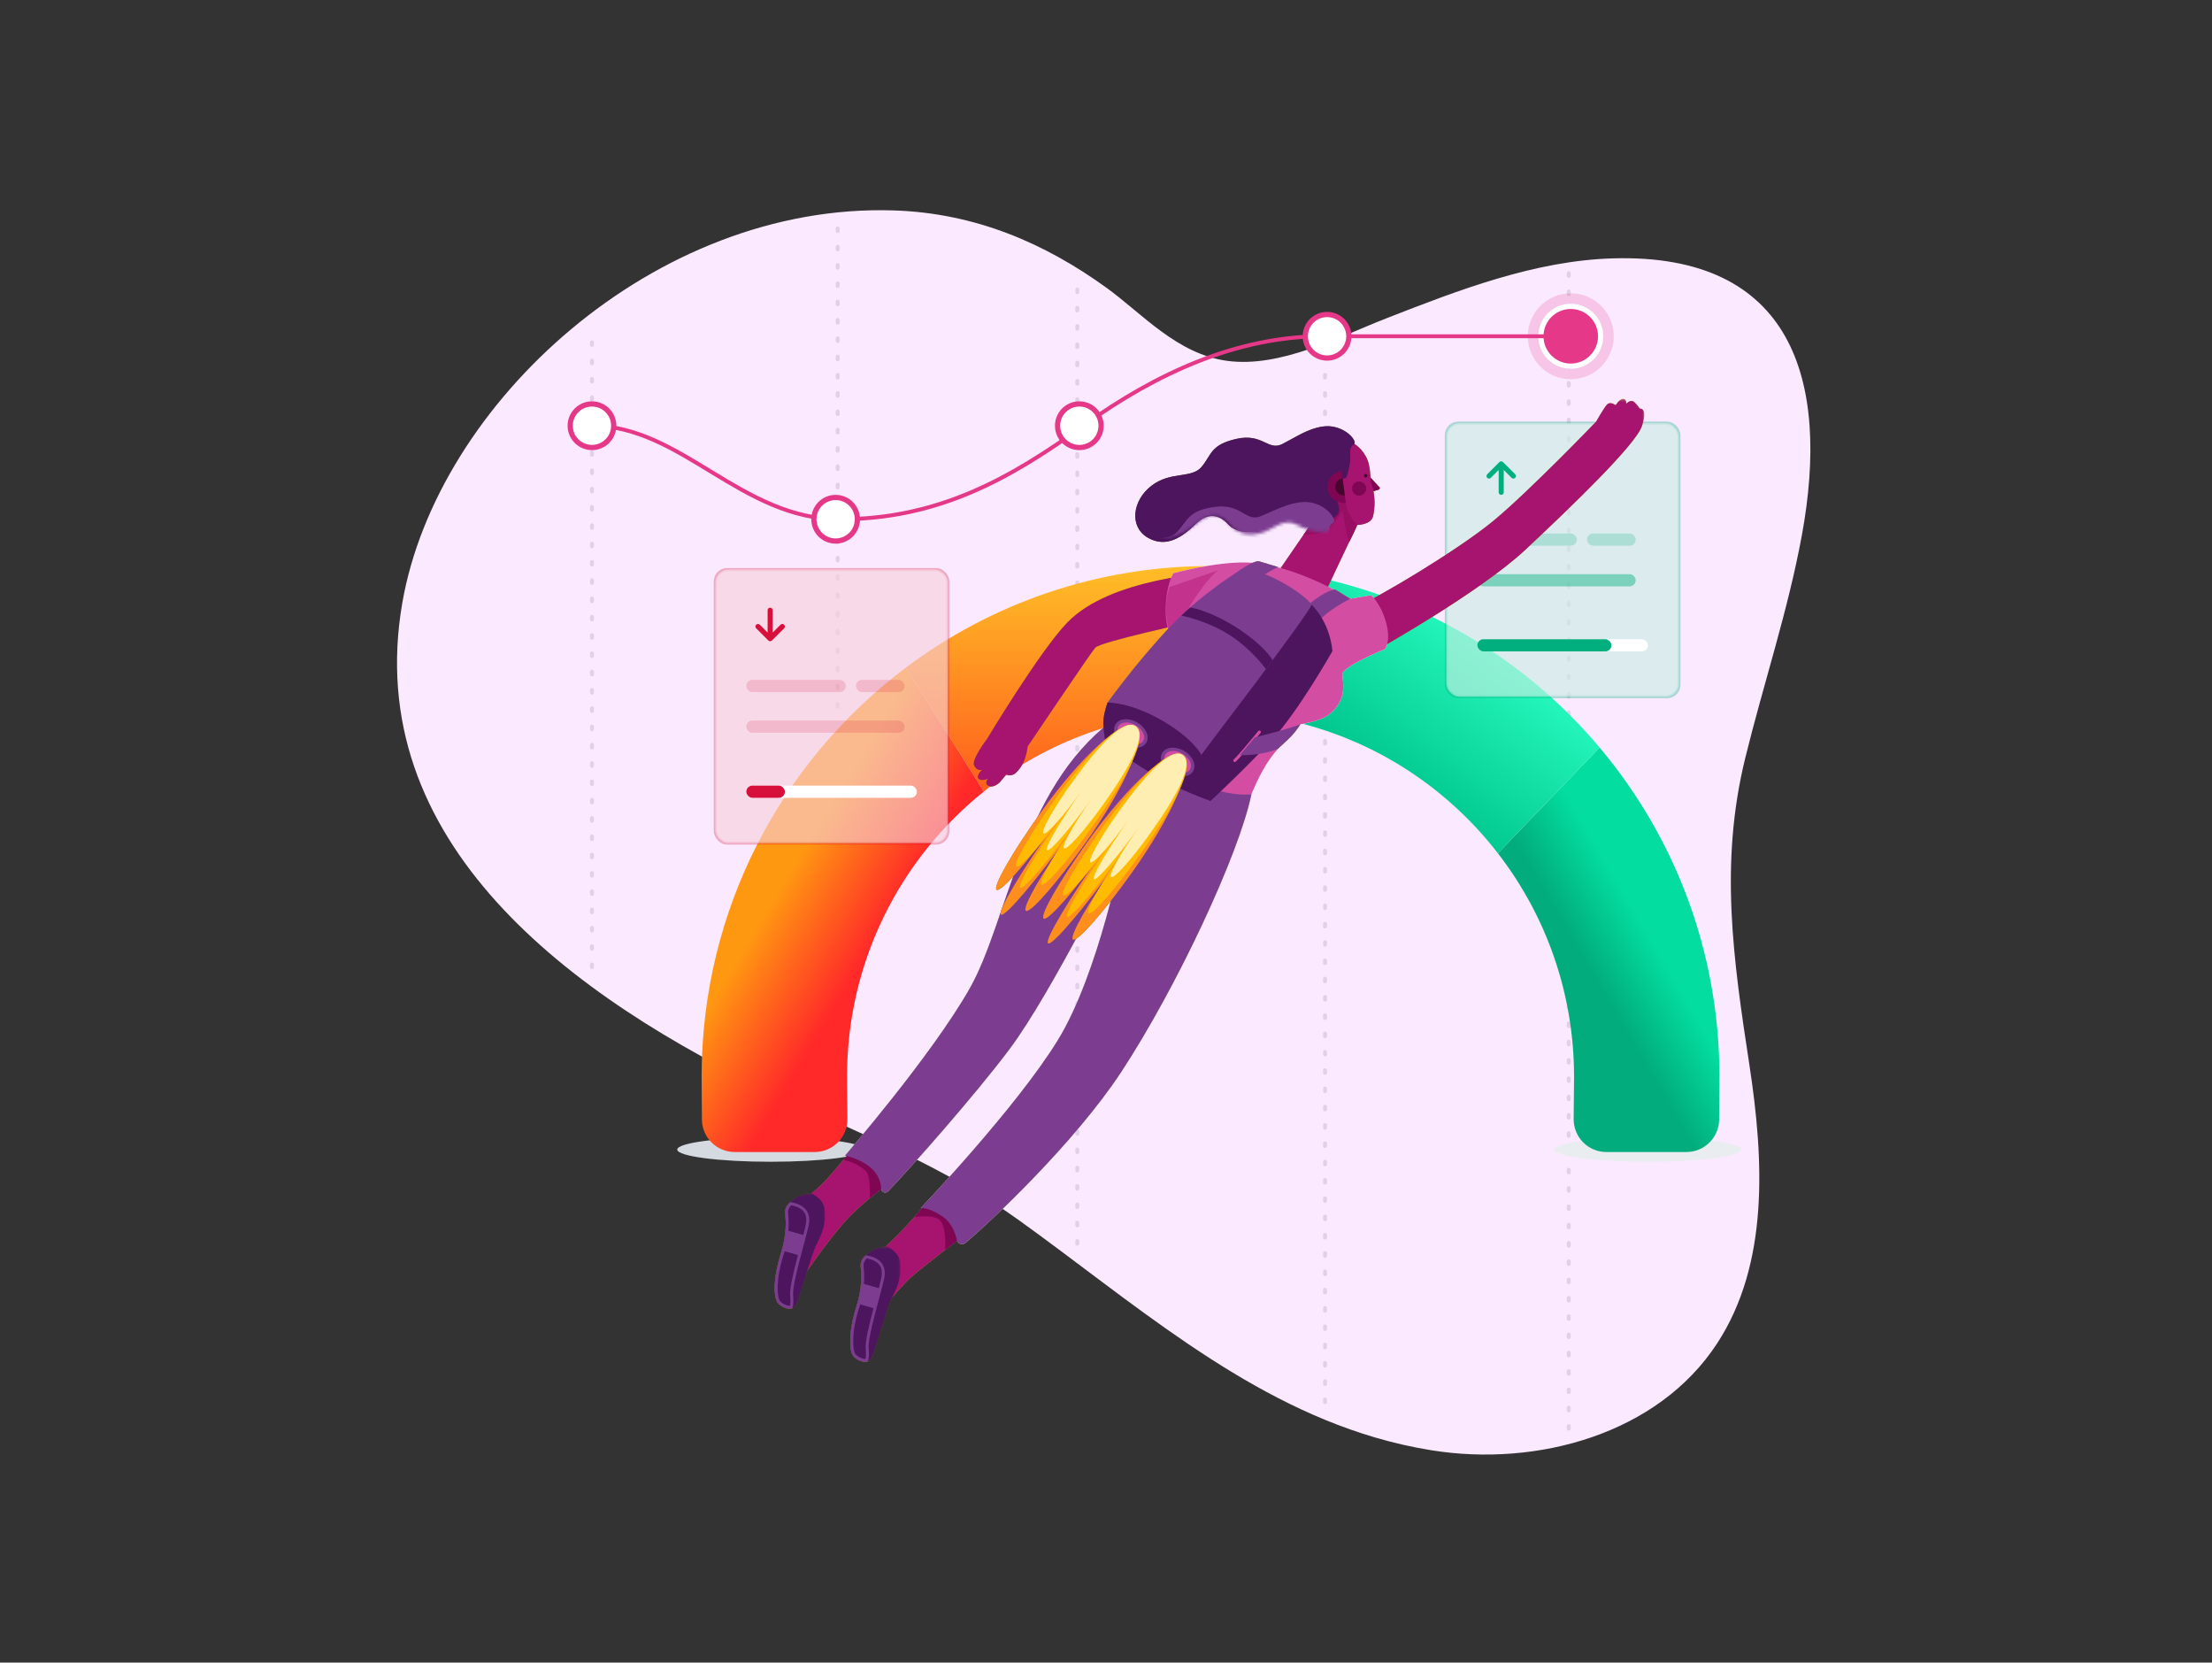 <?xml version="1.0" encoding="UTF-8"?>
<svg width="704px" height="529px" viewBox="0 0 704 529" version="1.1" xmlns="http://www.w3.org/2000/svg" xmlns:xlink="http://www.w3.org/1999/xlink">
    <rect x="0" y="0" width="704" height="529" fill="#333333" stroke="none"/>
    <title>704x528/score</title>
    <defs>
        <linearGradient x1="42.989%" y1="56.595%" x2="60.093%" y2="38.319%" id="linearGradient-1">
            <stop stop-color="#02AC7C" offset="0.021%"></stop>
            <stop stop-color="#03DEA0" offset="100%"></stop>
        </linearGradient>
        <linearGradient x1="81.249%" y1="26.115%" x2="37.823%" y2="75.446%" id="linearGradient-2">
            <stop stop-color="#2BFFC3" offset="0%"></stop>
            <stop stop-color="#01C88F" offset="100%"></stop>
        </linearGradient>
        <linearGradient x1="50%" y1="0%" x2="50%" y2="100%" id="linearGradient-3">
            <stop stop-color="#FFBE27" offset="0%"></stop>
            <stop stop-color="#FF5D1C" offset="100%"></stop>
        </linearGradient>
        <linearGradient x1="35.493%" y1="37.769%" x2="57.579%" y2="60.358%" id="linearGradient-4">
            <stop stop-color="#FF9811" offset="0%"></stop>
            <stop stop-color="#FF2929" offset="100%"></stop>
        </linearGradient>
        <ellipse id="path-5" cx="319.271" cy="10.351" rx="10.341" ry="10.351"></ellipse>
        <polygon id="path-6" points="0.451 0.507 91.121 0.507 91.121 81.667 0.451 81.667"></polygon>
        <polygon id="path-8" points="0 0.119 16.052 0.119 16.052 36.915 0 36.915"></polygon>
        <polygon id="path-10" points="0.255 0.467 16.307 0.467 16.307 37.263 0.255 37.263"></polygon>
        <polygon id="path-12" points="0.451 0.507 91.121 0.507 91.121 81.667 0.451 81.667"></polygon>
        <path d="M69.667,5.668 C70.734,4.414 65.947,-0.846 59.613,0.117 C54.847,0.842 51.402,3.321 46.835,5.665 C42.267,8.008 40.607,2.159 32.245,4.027 C23.883,5.894 24.319,9.12 21.106,12.944 C17.892,16.769 11.316,14.225 5.167,18.942 C-0.982,23.66 -1.978,32.028 4.001,35.477 C9.982,38.926 15.134,35.153 19.327,31.031 C23.518,26.909 27.279,28.679 29.452,31.129 C31.626,33.579 36.983,35.193 42.592,31.134 C48.201,27.074 49.603,29.116 52.725,30.061 C59.723,32.18 63.425,29.639 64.646,27.704 C65.868,25.769 62.182,20.464 63.571,17.723 C63.747,17.372 67.167,16.428 67.167,16.428 C67.167,16.428 67.889,14.546 68.37,11.363 C68.738,8.927 67.578,7.167 69.667,5.668" id="path-14"></path>
        <polygon id="path-16" points="0 0.119 16.052 0.119 16.052 36.915 0 36.915"></polygon>
        <polygon id="path-18" points="0.255 0.467 16.307 0.467 16.307 37.263 0.255 37.263"></polygon>
    </defs>
    <g id="704x528/score" stroke="none" stroke-width="1" fill="none" fill-rule="evenodd" transform="translate(0, 1)">
        <g id="Ilustra-/-01-Copy-9" transform="translate(126, 65)">
            <g id="Graphics/Onboarding/Step1" transform="translate(0.208, 0.622)">
                <g id="Group-3" transform="translate(0.149, 0.26)">
                    <path d="M311.251,390.48 C268.353,377.869 233.84,347.144 197.802,321.264 C174.076,304.225 147.894,294.116 121.636,281.772 C54.876,250.392 -11.515,200.923 1.692,124.894 C12.698,61.533 81.989,-2.317 157.985,0.065 C184.27,0.891 206.349,10.669 225.625,24.552 C237.197,32.886 248.207,45.796 264.256,47.938 C281.183,50.196 299.767,40.287 315.154,34.287 C338.052,25.35 362.163,16.046 386.98,15.323 C443.915,13.664 456.19,53.877 447.129,103.334 C442.722,127.379 434.915,150.599 429.097,174.295 C420.847,207.901 425.257,238.23 430.42,271.996 C435.017,302.068 436.732,335.149 420.155,360.54 C401.348,389.353 363.025,399.953 329.31,394.573 C323.117,393.585 317.105,392.201 311.251,390.48" id="Fill-1" fill="#FAE9FF"></path>
                    <g id="Group" transform="translate(60.752, 5.175)" opacity="0.246" stroke="#000826" stroke-dasharray="0.832,4.99" stroke-linecap="round" stroke-opacity="0.44" stroke-width="1.248">
                        <line x1="234.606" y1="47.226" x2="234.606" y2="377.16" id="Line-Copy-2"></line>
                        <line x1="79.495" y1="0.647" x2="79.495" y2="157.204" id="Line-Copy-6"></line>
                        <line x1="1.293" y1="36.875" x2="1.293" y2="240.011" id="Line-Copy-4"></line>
                        <line x1="312.162" y1="14.879" x2="312.162" y2="386.217" id="Line-Copy"></line>
                        <line x1="155.758" y1="20.055" x2="155.758" y2="327.993" id="Line-Copy-3"></line>
                    </g>
                </g>
                <ellipse id="Oval" fill="#E9EDF0" cx="398.268" cy="299.141" rx="29.73" ry="3.882"></ellipse>
                <ellipse id="Oval-Copy" fill="#D4DAE0" cx="119.067" cy="299.141" rx="29.73" ry="3.882"></ellipse>
                <g id="Combined-Shape" transform="translate(97.093, 113.472)">
                    <path d="M323.943,162.498 L323.942,162.88 C323.937,164.53 323.906,168.941 323.848,176.112 C323.802,181.834 319.149,186.449 313.427,186.449 L287.956,186.449 C282.2,186.449 277.534,181.783 277.534,176.027 L277.535,175.91 L277.535,175.91 C277.618,168.534 277.661,164.121 277.665,162.67 L277.665,162.498 L277.665,162.498 C277.665,135.706 268.617,111.035 253.42,91.391 L285.795,57.739 C309.597,86.026 323.943,122.581 323.943,162.498 Z" fill="url(#linearGradient-1)"></path>
                    <path d="M285.795,57.739 L253.42,91.391 C236.227,69.168 211.165,53.381 182.428,48.237 L189.228,2.291 C227.748,8.84 261.641,29.032 285.795,57.739 Z" fill="url(#linearGradient-2)"></path>
                    <path d="M161.971,1.8189894e-12 C171.26,1.8189894e-12 180.367,0.784 189.228,2.291 L182.428,48.237 C175.788,47.048 168.952,46.428 161.971,46.428 C134.686,46.428 109.608,55.904 89.826,71.754 L65.018,32.315 C92.049,12.02 125.611,1.8189894e-12 161.971,1.8189894e-12 Z" fill="url(#linearGradient-3)"></path>
                    <path d="M65.018,32.315 L89.826,71.755 C63.283,93.023 46.278,125.768 46.278,162.498 L46.278,162.67 C46.278,162.702 46.278,162.735 46.278,162.769 L46.279,162.992 C46.287,164.709 46.33,169.015 46.408,175.91 C46.473,181.665 41.86,186.383 36.105,186.448 L10.516,186.449 C4.793,186.449 0.141,181.834 0.095,176.112 C0.037,168.941 0.005,164.53 0.001,162.88 L-5.2722271e-12,162.498 L-5.2722271e-12,162.498 C-5.2722271e-12,109.231 25.546,61.951 65.018,32.315 Z" fill="url(#linearGradient-4)"></path>
                </g>
                <g id="Group-2" transform="translate(54.438, 30.018)">
                    <g id="Oval">
                        <ellipse stroke="#FFFFFF" stroke-width="1.663" stroke-linejoin="square" fill="#E63888" fill-rule="evenodd" cx="319.271" cy="10.351" rx="9.509" ry="9.519"></ellipse>
                        <ellipse stroke-opacity="0.2" stroke="#E63888" stroke-width="3.327" cx="319.271" cy="10.351" rx="12.004" ry="12.014"></ellipse>
                    </g>
                    <path d="M7.756,38.816 C36.193,38.816 55.215,68.575 86.604,68.575 C117.993,68.575 140.893,55.636 164.16,38.816 C187.426,21.996 213.278,10.351 240.423,10.351 C258.519,10.351 284.802,10.351 319.271,10.351" id="Path-2" stroke="#E63888" stroke-width="1.248"></path>
                    <ellipse id="Oval-Copy" stroke="#E63888" stroke-width="1.663" fill="#FFFFFF" cx="241.715" cy="10.351" rx="6.924" ry="6.931"></ellipse>
                    <ellipse id="Oval-Copy-2" stroke="#E63888" stroke-width="1.663" fill="#FFFFFF" cx="162.867" cy="38.816" rx="6.924" ry="6.931"></ellipse>
                    <ellipse id="Oval-Copy-3" stroke="#E63888" stroke-width="1.663" fill="#FFFFFF" cx="85.311" cy="68.575" rx="6.924" ry="6.931"></ellipse>
                    <ellipse id="Oval-Copy-4" stroke="#E63888" stroke-width="1.663" fill="#FFFFFF" cx="7.756" cy="38.816" rx="6.924" ry="6.931"></ellipse>
                </g>
                <g id="Group-36" transform="translate(333.638, 67.54)">
                    <rect id="Rectangle-Copy-12" fill="#E6EAEE" x="10.341" y="69.221" width="39.424" height="3.882" rx="1.941"></rect>
                    <rect id="Rectangle-Copy-11" fill="#00AF7D" x="10.341" y="69.221" width="31.669" height="3.882" rx="1.941"></rect>
                    <rect id="Rectangle-Copy-42" fill="#00AF7D" opacity="0.254" x="0" y="0" width="74.971" height="87.982" rx="4.158"></rect>
                    <rect id="Rectangle-Copy-41" stroke-opacity="0.106" stroke="#00AF7D" stroke-width="0.933" fill-opacity="0.498" fill="#FFFFFF" x="0.467" y="0.467" width="74.037" height="87.049" rx="4.158"></rect>
                    <g id="Group-2" transform="translate(10.341, 69.221)">
                        <rect id="Rectangle-Copy-12" fill="#FFFFFF" x="0" y="0" width="54.289" height="3.882" rx="1.941"></rect>
                        <rect id="Rectangle-Copy-11" fill="#00AF7D" x="0" y="0" width="42.656" height="3.882" rx="1.941"></rect>
                    </g>
                    <path d="M17.364,12.852 L13.486,16.734 L13.423,16.805 C13.17,17.144 13.202,17.593 13.486,17.877 L13.557,17.94 L13.674,18.014 C13.993,18.183 14.376,18.13 14.628,17.877 L17.127,15.374 L17.127,22.481 L17.132,22.568 C17.188,22.989 17.529,23.289 17.935,23.289 L18.054,23.281 C18.444,23.223 18.743,22.887 18.743,22.481 L18.743,15.375 L21.241,17.877 L21.313,17.94 C21.651,18.193 22.1,18.162 22.384,17.877 C22.699,17.561 22.699,17.049 22.384,16.734 L18.506,12.852 L18.416,12.774 C18.096,12.536 17.648,12.568 17.364,12.852 Z" id="Combined-Shape" fill="#00AF7D" fill-rule="nonzero"></path>
                    <rect id="Rectangle-Copy-79" fill="#00AF7D" opacity="0.44" x="10.341" y="48.52" width="50.411" height="3.882" rx="1.941"></rect>
                    <rect id="Rectangle-Copy-80" fill="#00AF7D" opacity="0.22" x="10.341" y="35.581" width="31.669" height="3.882" rx="1.941"></rect>
                    <rect id="Rectangle-Copy-81" fill="#00AF7D" opacity="0.22" x="45.241" y="35.581" width="15.511" height="3.882" rx="1.941"></rect>
                </g>
                <g id="Group-39" transform="translate(100.971, 114.119)">
                    <rect id="Rectangle-Copy-40" fill-opacity="0.246" fill="#D6103B" x="0" y="0" width="74.971" height="87.982" rx="4.158"></rect>
                    <rect id="Rectangle-Copy-40" stroke-opacity="0.08" stroke="#D6103B" stroke-width="0.933" fill-opacity="0.498" fill="#FFFFFF" x="0.467" y="0.467" width="74.037" height="87.049" rx="4.158"></rect>
                    <g id="Group-2" transform="translate(10.341, 69.221)">
                        <rect id="Rectangle-Copy-12" fill="#FFFFFF" x="0" y="0" width="54.289" height="3.882" rx="1.941"></rect>
                        <rect id="Rectangle-Copy-11" fill="#D6103B" x="0" y="0" width="12.28" height="3.882" rx="1.941"></rect>
                    </g>
                    <g id="Icons/General/Negativo" transform="translate(13.18, 12.545)" fill="#D6103B" fill-rule="nonzero">
                        <path d="M4.636,0.079 C4.246,0.137 3.947,0.473 3.947,0.879 L3.947,7.984 L1.449,5.483 L1.377,5.42 C1.038,5.167 0.59,5.198 0.306,5.483 C-0.009,5.798 -0.009,6.311 0.306,6.626 L4.184,10.508 L4.256,10.571 C4.594,10.823 5.042,10.792 5.326,10.508 L9.204,6.626 L9.267,6.555 C9.519,6.216 9.488,5.767 9.204,5.483 L9.132,5.42 L9.016,5.346 C8.696,5.177 8.314,5.23 8.062,5.483 L5.563,7.982 L5.563,0.879 L5.558,0.792 C5.502,0.371 5.161,0.07 4.755,0.07 L4.636,0.079 Z" id="Combined-Shape"></path>
                    </g>
                    <rect id="Rectangle-Copy-79" fill-opacity="0.44" fill="#D6103B" opacity="0.368" x="10.341" y="48.52" width="50.411" height="3.882" rx="1.941"></rect>
                    <rect id="Rectangle-Copy-80" fill-opacity="0.44" fill="#D6103B" opacity="0.368" x="10.341" y="35.581" width="31.669" height="3.882" rx="1.941"></rect>
                    <rect id="Rectangle-Copy-81" fill-opacity="0.44" fill="#D6103B" opacity="0.368" x="45.241" y="35.581" width="15.511" height="3.882" rx="1.941"></rect>
                </g>
                <g id="Group-185" transform="translate(120.36, 59.777)">
                    <path d="M47.21,257.607 C40.239,266.075 33.477,271.865 33.477,271.865 L30.008,295.643 C30.008,295.643 38.717,283.989 43.8,279.64 C48.883,275.292 58.796,267.823 58.796,267.823 L60.037,256.423 L47.21,257.607 Z" id="Fill-1" fill="#90AF00"></path>
                    <path d="M23.541,240.7 C19.24,245.642 14.528,251.8 10.241,254.284 C10.241,254.284 15.074,259.866 14.064,264.777 C13.056,269.688 9.516,279.159 9.516,279.159 C9.516,279.159 15.162,270.732 21.193,263.587 C27.225,256.441 36.198,250.295 36.198,250.295 L31.534,240.829 L23.541,240.7 Z" id="Fill-3" fill="#90AF00"></path>
                    <path d="M31.534,240.829 L23.541,240.7 C22.993,241.329 22.438,241.979 21.879,242.637 C25.297,243.438 27.223,244.641 28.927,246.101 C30.323,247.296 30.355,252.253 30.273,254.822 C33.606,252.071 36.198,250.295 36.198,250.295 L31.534,240.829 Z" id="Fill-5" fill="#3468D3"></path>
                    <path d="M60.037,256.423 L47.211,257.607 C46.29,258.726 45.373,259.796 44.474,260.814 C46.722,260.528 50.084,260.348 52.028,261.419 C54.365,262.707 54.389,268.491 54.257,271.289 C56.858,269.284 58.796,267.823 58.796,267.823 L60.037,256.423 Z" id="Fill-7" fill="#3468D3"></path>
                    <path d="M107.216,103.006 C78.337,125.047 74.23,166.671 62.029,188.14 C49.829,209.609 22.359,241.283 22.359,241.283 C22.359,241.283 28.676,242.485 31.896,246.535 C33.327,248.335 33.807,250.265 33.898,251.854 C33.961,252.962 35.317,253.456 36.088,252.659 C42.815,245.707 63.567,222.283 74.646,207.531 C88.401,189.218 110.853,143.319 110.853,143.319 C110.853,143.319 103.268,183.103 90.086,204.567 C76.904,226.03 46.472,257.972 46.472,257.972 C46.472,257.972 49.126,257.643 53.628,260.814 C56.275,262.678 57.454,265.861 57.977,268.167 C58.254,269.391 59.72,269.891 60.685,269.09 C68.306,262.759 95.483,237.22 110.268,214.707 C127.901,187.86 147.78,145.437 151.714,126.332 L107.216,103.006 Z" id="Fill-9" fill="#C7E279"></path>
                    <path d="M148.592,54.752 C137.166,55.795 106.763,57.658 93.166,71.634 C84.478,80.565 67.545,108.739 67.545,108.739 C67.545,108.739 62.499,115.275 63.447,117.198 C64.394,119.121 65.944,118.539 65.944,118.539 C65.944,118.539 63.945,120.446 64.861,121.373 C65.777,122.3 67.808,121.389 67.808,121.389 C67.808,121.389 66.509,123.041 68.127,123.714 C69.744,124.386 71.596,122.552 71.596,122.552 L73.673,120.056 C73.673,120.056 75.363,120.877 76.845,119.41 C78.326,117.943 79.922,115.776 80.537,111.059 C80.537,111.059 100.37,81.592 102.001,79.684 C103.632,77.775 133.618,71.338 133.618,71.338 L148.592,54.752 Z" id="Fill-11" fill="#90AF00"></path>
                    <g id="Group-15" transform="translate(185.617, 0.011)">
                        <mask id="mask-7" fill="white">
                            <use xlink:href="#path-6"></use>
                        </mask>
                        <g id="Clip-14"></g>
                        <path d="M81.992,2.544 C81.992,2.544 80.277,1.075 79.142,2.462 C78.008,3.849 75.8,7.752 75.8,7.752 C75.8,7.752 54.602,29.796 43.216,39.221 C31.831,48.647 6.063,63.934 0.451,66.124 L3.813,81.667 C3.813,81.667 38.416,62.449 53.374,48.433 C68.297,34.448 88.353,15.118 90.374,9.158 C92.395,3.198 89.675,3.603 89.675,3.603 C89.675,3.603 88.317,1.517 87.39,1.202 C86.464,0.887 85.308,2.12 85.308,2.12 C85.308,2.12 85.625,0.75 84.522,0.523 C83.418,0.296 81.992,2.544 81.992,2.544" id="Fill-13" fill="#90AF00" mask="url(#mask-7)"></path>
                    </g>
                    <path d="M189.296,25.186 L192.258,28.411 C192.784,28.675 192.612,29.292 192.115,29.438 L189.85,30.101 L189.296,25.186 Z" id="Fill-16" fill="#90AF00"></path>
                    <path d="M182.83,14.12 C185.303,14.684 188.339,17.918 189.071,21.275 C189.754,24.414 189.612,26.608 189.612,26.608 C189.612,26.608 191.854,31.613 190.443,37.803 C189.791,40.667 185.379,40.619 185.379,40.619 L175.497,61.511 L160.551,55.038 L171.56,39.026 C171.56,39.026 167.131,28.768 173.144,18.941 C179.156,9.114 182.83,14.12 182.83,14.12" id="Fill-18" fill="#90AF00"></path>
                    <path d="M188.625,24.824 C188.701,25.115 188.527,25.411 188.237,25.486 C187.947,25.561 187.651,25.387 187.576,25.097 C187.501,24.807 187.674,24.511 187.964,24.436 C188.254,24.36 188.55,24.534 188.625,24.824" id="Fill-20" fill="#5C5F00"></path>
                    <path d="M188.158,28.481 C188.471,29.686 187.748,30.916 186.545,31.229 C185.342,31.542 184.113,30.819 183.8,29.614 C183.488,28.41 184.209,27.18 185.412,26.867 C186.616,26.554 187.846,27.276 188.158,28.481" id="Fill-22" fill="#D8E200"></path>
                    <path d="M185.364,40.549 C184.207,39.618 181.627,36.217 181.662,32.8 L180.317,32.45 L180.299,32.361 L171.504,39.261 L168.324,43.722 C168.865,43.746 171.941,43.817 173.89,43.074 C177.79,41.588 179.558,37.73 180.732,35.96 C181.494,40.31 181.779,43.937 182.926,45.891 C182.926,45.891 185.219,41.496 185.364,40.549" id="Fill-24" fill="#717300"></path>
                    <path d="M184.414,14.872 C185.481,13.618 180.694,8.358 174.36,9.321 C169.594,10.046 166.149,12.525 161.582,14.869 C157.014,17.212 155.354,11.363 146.992,13.231 C138.63,15.099 139.066,18.324 135.853,22.148 C132.639,25.973 126.063,23.429 119.914,28.146 C113.765,32.864 112.769,41.232 118.749,44.681 C124.729,48.13 129.881,44.357 134.074,40.235 C138.265,36.113 142.026,37.883 144.199,40.333 C146.373,42.783 151.73,44.397 157.339,40.338 C162.948,36.278 164.35,38.32 167.472,39.265 C174.47,41.384 178.172,38.843 179.394,36.908 C180.615,34.973 176.929,29.668 178.318,26.927 C178.494,26.577 181.914,25.632 181.914,25.632 C181.914,25.632 182.636,23.75 183.117,20.567 C183.485,18.131 182.325,16.371 184.414,14.872" id="Fill-26" fill="#5C5F00"></path>
                    <path d="M181.756,33.604 C178.943,33.981 176.358,32.004 175.982,29.188 C175.605,26.372 177.581,23.785 180.394,23.408 L181.756,33.604 Z" id="Fill-28" fill="#90AF00"></path>
                    <path d="M181.434,31.193 C179.952,31.391 178.589,30.349 178.391,28.866 C178.193,27.382 179.234,26.018 180.716,25.82 L181.434,31.193 Z" id="Fill-30" fill="#D8E200"></path>
                    <path d="M194.246,80.113 C194.246,80.113 196.212,77.579 194.55,71.596 C192.888,65.613 189.844,62.978 189.844,62.978 L183.146,64.11 C183.146,64.11 165.423,52.958 150.151,52.572 C140.23,52.321 126.85,55.985 126.85,55.985 C124.321,60.445 123.453,70.383 125.75,75.315 C125.75,75.315 126.313,75.3 127.064,75.287 C126.779,77.963 125.476,80.677 124.493,82.769 C118.307,95.937 107.216,103.006 107.216,103.006 C107.216,103.006 109.473,107.959 125.039,117.926 C140.605,127.894 151.714,126.332 151.714,126.332 C151.714,126.332 154.305,119.66 157.72,114.909 C160.762,110.678 167.308,104.046 167.308,104.046 C167.308,104.046 173.273,103.157 175.969,101.241 C183.316,96.02 180.238,88.762 180.684,87.82 C181.988,85.061 194.246,80.113 194.246,80.113" id="Fill-32" fill="#F5FAFF"></path>
                    <path d="M177.722,83.441 C176.291,74.906 171.31,70.474 171.31,70.474 L136.246,118.085 C135.605,116.999 132.549,112.455 123.696,107.373 C113.536,101.541 106.56,101.797 106.56,101.797 C106.56,101.797 105.563,104.496 105.278,107.027 C105.106,108.561 105.346,110.838 105.56,112.394 C105.713,113.501 106.287,114.499 107.164,115.191 C109.38,116.94 114.244,120.597 120.902,124.567 C128.045,128.827 133.014,131.399 136.521,132.363 C138.081,132.791 139.747,132.376 140.924,131.265 C144.383,127.996 152.241,120.46 158.698,113.476 C165.848,105.742 174.514,91.17 177.157,86.611 C177.711,85.654 177.905,84.533 177.722,83.441" id="Fill-34" fill="#D4FEAE"></path>
                    <path d="M167.973,67.616 C171.602,64.17 176.445,61.135 178.397,61.182 L183.146,64.11 C183.146,64.11 177.851,66.785 174.482,69.827 C171.113,72.87 170.482,73.641 170.482,73.641 L167.973,67.616 Z" id="Fill-36" fill="#929100"></path>
                    <path d="M143.745,58.523 C147.374,55.077 152.069,52.115 154.021,52.163 L160.164,54.003 C160.164,54.003 154.549,56.775 151.18,59.817 C147.811,62.86 147.18,63.631 147.18,63.631 L143.745,58.523 Z" id="Fill-38" fill="#929100"></path>
                    <path d="M170.856,66.009 C170.856,66.009 176.526,71.055 177.505,80.747 C177.505,80.747 166.792,99.766 158.243,109.012 C149.696,118.258 138.686,128.474 138.686,128.474 L135.746,113.683 L170.856,66.009 Z" id="Fill-40" fill="#5C5F00"></path>
                    <path d="M127.064,75.287 C127.064,75.287 134.896,59.95 141.112,55.042 L125.647,60.379 C125.647,60.379 124.074,65.017 124.568,69.002 C125.062,72.987 125.75,75.315 125.75,75.315 L127.064,75.287 Z" id="Fill-42" fill="#D4FEAE"></path>
                    <path d="M148.592,54.752 C155.668,54.2 169.104,62.951 170.856,66.009 C169.707,69.395 135.746,113.683 135.746,113.683 C135.746,113.683 117.627,98.907 105.922,97.148 C105.922,97.148 114.831,84.658 125.576,73.285 C136.322,61.912 148.592,54.752 148.592,54.752" id="Fill-44" fill="#A0C400"></path>
                    <path d="M138.686,128.474 C137.706,127.977 129.542,125.449 120.264,119.917 C110.986,114.384 105.192,109.46 105.192,109.46 C105.192,109.46 104.357,104.908 104.641,102.377 C104.925,99.847 105.922,97.148 105.922,97.148 C105.922,97.148 112.898,96.891 123.059,102.723 C133.219,108.556 135.746,113.683 135.746,113.683 C135.746,113.683 137.244,118.215 137.744,121.094 C138.244,123.973 138.686,128.474 138.686,128.474" id="Fill-46" fill="#717300"></path>
                    <path d="M132.257,66.852 C142.657,68.99 154.968,77.919 158.464,83.629 L156.328,86.498 C156.328,86.498 151.867,80.164 144.647,75.577 C137.427,70.99 129.393,69.467 129.393,69.467 L132.257,66.852 Z" id="Fill-48" fill="#929100"></path>
                    <path d="M126.559,72.347 C136.959,74.485 150.125,84.405 153.621,90.116 L151.718,92.648 C151.718,92.648 146.169,85.659 138.949,81.073 C131.729,76.485 124.18,74.781 124.18,74.781 L126.559,72.347 Z" id="Fill-50" fill="#929100"></path>
                    <path d="M146.269,116.026 C146.195,116.002 146.127,115.958 146.071,115.896 C145.9,115.703 145.917,115.409 146.109,115.237 C147.308,114.164 150.428,110.393 152.493,107.897 C153.03,107.248 153.512,106.666 153.897,106.207 C154.062,106.01 154.355,105.983 154.553,106.15 C154.751,106.315 154.776,106.609 154.611,106.807 C154.227,107.264 153.746,107.845 153.211,108.492 C151.004,111.16 147.981,114.814 146.73,115.933 C146.599,116.049 146.423,116.079 146.269,116.026" id="Fill-52" fill="#3468D3"></path>
                    <path d="M118.265,109.898 C117.121,111.84 113.993,112.115 111.277,110.513 C108.56,108.911 107.285,106.038 108.428,104.097 C109.572,102.154 112.7,101.879 115.417,103.481 C118.133,105.082 119.408,107.956 118.265,109.898" id="Fill-54" fill="#DFF6FF"></path>
                    <path d="M117.285,109.32 C116.424,110.782 113.963,110.928 111.788,109.645 C109.613,108.362 108.547,106.137 109.408,104.674 C110.269,103.212 112.73,103.066 114.905,104.349 C117.081,105.632 118.146,107.857 117.285,109.32" id="Fill-56" fill="#929100"></path>
                    <path d="M167.309,104.046 C161.537,106.19 152.87,108.171 152.87,108.171 L147.975,113.897 C147.975,113.897 155.048,114.083 160.107,111.861 C160.107,111.861 162.92,109.369 164.439,107.792 C165.959,106.214 167.309,104.046 167.309,104.046" id="Fill-58" fill="#929100"></path>
                    <path d="M114.878,104.671 C111.012,101.902 97.483,114.197 84.658,132.132 C75.613,144.781 69.325,155.784 70.613,156.708 C71.901,157.63 80.279,148.124 89.324,135.474 C79.379,149.382 70.733,163.683 72.021,164.606 C73.31,165.529 84.045,152.725 93.99,138.817 C84.944,151.467 78.656,162.47 79.945,163.393 C81.233,164.316 89.61,154.81 98.655,142.16 C111.48,124.225 118.743,107.441 114.878,104.671" id="Fill-60" fill="#717300"></path>
                    <path d="M114.878,104.671 C110.815,101.76 99.969,112.857 88.964,128.247 C81.203,139.102 75.804,148.542 76.907,149.331 C78.009,150.121 85.195,141.962 92.956,131.107 C84.423,143.041 77.001,155.311 78.103,156.101 C79.205,156.89 88.414,145.901 96.948,133.967 C89.187,144.822 83.788,154.261 84.89,155.051 C85.992,155.841 93.178,147.682 100.94,136.827 C111.945,121.437 119.272,107.819 114.878,104.671" id="Fill-62" fill="#98C900"></path>
                    <path d="M114.878,104.671 C111.281,102.094 103.095,110.707 94.65,122.516 C88.695,130.846 84.603,138.125 85.512,138.776 C86.421,139.428 91.986,133.203 97.942,124.875 C91.394,134.032 85.75,143.484 86.659,144.135 C87.568,144.786 94.686,136.39 101.234,127.233 C95.278,135.562 91.187,142.842 92.096,143.494 C93.005,144.145 98.57,137.921 104.526,129.592 C112.97,117.782 118.63,107.359 114.878,104.671" id="Fill-64" fill="#C5E800"></path>
                    <path d="M133.154,118.958 C132.011,120.9 128.882,121.176 126.166,119.574 C123.45,117.972 122.175,115.099 123.318,113.157 C124.461,111.215 127.59,110.939 130.306,112.541 C133.022,114.143 134.297,117.016 133.154,118.958" id="Fill-66" fill="#DFF6FF"></path>
                    <path d="M132.174,118.38 C131.314,119.843 128.852,119.988 126.677,118.705 C124.502,117.422 123.437,115.197 124.298,113.734 C125.159,112.272 127.619,112.127 129.795,113.409 C131.97,114.692 133.035,116.918 132.174,118.38" id="Fill-68" fill="#929100"></path>
                    <path d="M129.859,113.824 C125.993,111.055 112.464,123.35 99.639,141.285 C90.594,153.934 84.306,164.937 85.594,165.861 C86.882,166.783 95.26,157.277 104.305,144.627 C94.36,158.535 85.714,172.836 87.002,173.759 C88.29,174.683 99.026,161.878 108.97,147.97 C99.925,160.62 93.637,171.623 94.926,172.546 C96.214,173.469 104.591,163.963 113.636,151.313 C126.461,133.378 133.724,116.594 129.859,113.824" id="Fill-70" fill="#717300"></path>
                    <path d="M129.859,113.824 C125.796,110.913 114.95,122.01 103.945,137.4 C96.184,148.255 90.785,157.695 91.888,158.484 C92.99,159.274 100.176,151.115 107.937,140.26 C99.404,152.194 91.982,164.464 93.084,165.254 C94.186,166.043 103.395,155.054 111.929,143.12 C104.167,153.975 98.769,163.414 99.871,164.204 C100.973,164.994 108.159,156.835 115.921,145.98 C126.926,130.59 134.253,116.972 129.859,113.824" id="Fill-72" fill="#98C900"></path>
                    <path d="M129.859,113.824 C126.262,111.247 118.076,119.86 109.631,131.669 C103.675,139.999 99.584,147.278 100.493,147.929 C101.402,148.581 106.967,142.357 112.923,134.028 C106.375,143.185 100.731,152.637 101.64,153.288 C102.549,153.94 109.667,145.544 116.215,136.386 C110.259,144.715 106.168,151.995 107.077,152.647 C107.986,153.298 113.551,147.074 119.507,138.745 C127.951,126.935 133.61,116.512 129.859,113.824" id="Fill-74" fill="#C5E800"></path>
                    <g id="Group-78" transform="translate(0, 253.09)">
                        <mask id="mask-9" fill="white">
                            <use xlink:href="#path-8"></use>
                        </mask>
                        <g id="Clip-77"></g>
                        <path d="M11.426,0.119 C11.426,0.119 15.206,1.532 15.845,4.985 C16.656,9.366 14.94,13.217 13.203,16.648 C11.481,20.05 7.727,34.491 6.515,36.132 C5.302,37.772 2.19,36.551 0.97,35.069 C-0.25,33.588 -0.709,27.685 1.964,19.316 C3.786,13.615 3.617,9.066 3.325,6.746 C3.173,5.538 3.589,4.323 4.462,3.474 C5.17,2.785 6.093,2.009 7.121,1.447 C9.436,0.182 11.426,0.119 11.426,0.119" id="Fill-76" fill="#5C5F00" mask="url(#mask-9)"></path>
                    </g>
                    <path d="M10.78,263.579 C11.704,259.22 9.388,256.748 4.97,256.093 C4.808,256.236 4.654,256.381 4.509,256.521 C3.616,257.382 3.17,258.607 3.325,259.838 C3.617,262.159 3.785,266.706 1.964,272.406 C-0.709,280.775 -0.25,286.677 0.97,288.159 C1.941,289.339 4.109,290.348 5.566,289.885 C5.937,289.088 6.016,287.729 5.847,285.629 C5.547,281.915 9.822,268.098 10.78,263.579" id="Fill-79" fill="#90AF00"></path>
                    <path d="M4.34,265.2 C5.93,265.627 7.509,266.092 9.09,266.553 C9.425,265.273 9.701,264.179 9.869,263.386 C10.514,260.339 9.47,258.397 6.676,257.447 C6.245,257.301 5.773,257.18 5.266,257.087 C5.228,257.122 5.192,257.158 5.155,257.192 C4.472,257.852 4.134,258.798 4.25,259.722 C4.402,260.933 4.527,262.823 4.34,265.2" id="Fill-81" fill="#C7E279"></path>
                    <path d="M7.392,272.933 C5.978,272.522 4.567,272.103 3.148,271.709 C3.055,272.032 2.958,272.359 2.852,272.69 C0.203,280.983 0.788,286.47 1.689,287.566 C2.121,288.09 2.906,288.601 3.688,288.867 L3.688,288.868 C4.118,289.013 4.521,289.08 4.862,289.066 C5.025,288.372 5.043,287.263 4.918,285.704 C4.738,283.467 6.037,278.087 7.392,272.933" id="Fill-83" fill="#C7E279"></path>
                    <g id="Group-87" transform="translate(23.784, 269.651)">
                        <mask id="mask-11" fill="white">
                            <use xlink:href="#path-10"></use>
                        </mask>
                        <g id="Clip-86"></g>
                        <path d="M11.68,0.467 C11.68,0.467 15.46,1.88 16.099,5.334 C16.911,9.714 15.195,13.565 13.457,16.997 C11.735,20.397 7.981,34.839 6.769,36.48 C5.556,38.121 2.444,36.899 1.224,35.417 C0.004,33.936 -0.455,28.033 2.218,19.665 C4.04,13.962 3.871,9.414 3.579,7.094 C3.427,5.886 3.844,4.671 4.716,3.822 C5.424,3.133 6.347,2.357 7.375,1.795 C9.691,0.529 11.68,0.467 11.68,0.467" id="Fill-85" fill="#5C5F00" mask="url(#mask-11)"></path>
                    </g>
                    <path d="M34.818,280.489 C35.743,276.129 33.426,273.658 29.008,273.002 C28.846,273.146 28.692,273.29 28.547,273.43 C27.654,274.291 27.208,275.517 27.364,276.748 C27.655,279.069 27.823,283.616 26.002,289.316 C23.329,297.684 23.788,303.587 25.008,305.068 C25.979,306.248 28.148,307.258 29.604,306.794 C29.975,305.998 30.054,304.639 29.885,302.538 C29.586,298.825 33.861,285.007 34.818,280.489" id="Fill-88" fill="#90AF00"></path>
                    <path d="M28.378,282.11 C29.968,282.536 31.548,283.001 33.128,283.462 C33.463,282.182 33.738,281.088 33.907,280.295 C34.553,277.248 33.508,275.306 30.714,274.357 C30.284,274.211 29.811,274.09 29.304,273.996 C29.266,274.032 29.23,274.067 29.194,274.102 C28.51,274.762 28.172,275.707 28.288,276.632 C28.44,277.842 28.565,279.733 28.378,282.11" id="Fill-90" fill="#C7E279"></path>
                    <path d="M31.43,289.843 C30.016,289.431 28.605,289.012 27.186,288.618 C27.093,288.942 26.996,289.268 26.89,289.599 C24.241,297.893 24.826,303.38 25.727,304.475 C26.16,305 26.944,305.511 27.726,305.777 L27.727,305.777 C28.156,305.923 28.559,305.99 28.9,305.976 C29.063,305.282 29.082,304.173 28.956,302.614 C28.776,300.376 30.075,294.996 31.43,289.843" id="Fill-92" fill="#C7E279"></path>
                    <path d="M47.21,257.607 C40.239,266.075 33.477,271.865 33.477,271.865 L30.008,295.643 C30.008,295.643 38.717,283.989 43.8,279.64 C48.883,275.292 58.796,267.823 58.796,267.823 L60.037,256.423 L47.21,257.607 Z" id="Fill-94" fill="#A61470"></path>
                    <path d="M23.541,240.7 C19.24,245.642 14.528,251.8 10.241,254.284 C10.241,254.284 15.074,259.866 14.064,264.777 C13.056,269.688 9.516,279.159 9.516,279.159 C9.516,279.159 15.162,270.732 21.193,263.587 C27.225,256.441 36.198,250.295 36.198,250.295 L31.534,240.829 L23.541,240.7 Z" id="Fill-96" fill="#A61470"></path>
                    <path d="M31.534,240.829 L23.541,240.7 C22.993,241.329 22.438,241.979 21.879,242.637 C25.297,243.438 27.223,244.641 28.927,246.101 C30.323,247.296 30.355,252.253 30.273,254.822 C33.606,252.071 36.198,250.295 36.198,250.295 L31.534,240.829 Z" id="Fill-98" fill="#7F0652"></path>
                    <path d="M60.037,256.423 L47.211,257.607 C46.29,258.726 45.373,259.796 44.474,260.814 C46.722,260.528 50.084,260.348 52.028,261.419 C54.365,262.707 54.389,268.491 54.257,271.289 C56.858,269.284 58.796,267.823 58.796,267.823 L60.037,256.423 Z" id="Fill-100" fill="#7F0652"></path>
                    <path d="M107.216,103.006 C78.337,125.047 74.23,166.671 62.029,188.14 C49.829,209.609 22.359,241.283 22.359,241.283 C22.359,241.283 28.676,242.485 31.896,246.535 C33.327,248.335 33.807,250.265 33.898,251.854 C33.961,252.962 35.317,253.456 36.088,252.659 C42.815,245.707 63.567,222.283 74.646,207.531 C88.401,189.218 110.853,143.319 110.853,143.319 C110.853,143.319 103.268,183.103 90.086,204.567 C76.904,226.03 46.472,257.972 46.472,257.972 C46.472,257.972 49.126,257.643 53.628,260.814 C56.275,262.678 57.454,265.861 57.977,268.167 C58.254,269.391 59.72,269.891 60.685,269.09 C68.306,262.759 95.483,237.22 110.268,214.707 C127.901,187.86 147.78,145.437 151.714,126.332 L107.216,103.006 Z" id="Fill-102" fill="#7C3D91"></path>
                    <path d="M148.592,54.752 C137.166,55.795 106.763,57.658 93.166,71.634 C84.478,80.565 67.545,108.739 67.545,108.739 C67.545,108.739 62.499,115.275 63.447,117.198 C64.394,119.121 65.944,118.539 65.944,118.539 C65.944,118.539 63.945,120.446 64.861,121.373 C65.777,122.3 67.808,121.389 67.808,121.389 C67.808,121.389 66.509,123.041 68.127,123.714 C69.744,124.386 71.596,122.552 71.596,122.552 L73.673,120.056 C73.673,120.056 75.363,120.877 76.845,119.41 C78.326,117.943 79.922,115.776 80.537,111.059 C80.537,111.059 100.37,81.592 102.001,79.684 C103.632,77.775 133.618,71.338 133.618,71.338 L148.592,54.752 Z" id="Fill-104" fill="#A61470"></path>
                    <g id="Group-108" transform="translate(185.617, 0.011)">
                        <mask id="mask-13" fill="white">
                            <use xlink:href="#path-12"></use>
                        </mask>
                        <g id="Clip-107"></g>
                        <path d="M81.992,2.544 C81.992,2.544 80.277,1.075 79.142,2.462 C78.008,3.849 75.8,7.752 75.8,7.752 C75.8,7.752 54.602,29.796 43.216,39.221 C31.831,48.647 6.063,63.934 0.451,66.124 L3.813,81.667 C3.813,81.667 38.416,62.449 53.374,48.433 C68.297,34.448 88.353,15.118 90.374,9.158 C92.395,3.198 89.675,3.603 89.675,3.603 C89.675,3.603 88.317,1.517 87.39,1.202 C86.464,0.887 85.308,2.12 85.308,2.12 C85.308,2.12 85.625,0.75 84.522,0.523 C83.418,0.296 81.992,2.544 81.992,2.544" id="Fill-106" fill="#A61470" mask="url(#mask-13)"></path>
                    </g>
                    <path d="M189.296,25.186 L192.258,28.411 C192.784,28.675 192.612,29.292 192.115,29.438 L189.85,30.101 L189.296,25.186 Z" id="Fill-109" fill="#7F0652"></path>
                    <path d="M182.83,14.12 C185.303,14.684 188.339,17.918 189.071,21.275 C189.754,24.414 189.612,26.608 189.612,26.608 C189.612,26.608 191.854,31.613 190.443,37.803 C189.791,40.667 185.379,40.619 185.379,40.619 L175.497,61.511 L160.551,55.038 L171.56,39.026 C171.56,39.026 167.131,28.768 173.144,18.941 C179.156,9.114 182.83,14.12 182.83,14.12" id="Fill-111" fill="#A61470"></path>
                    <path d="M188.625,24.824 C188.701,25.115 188.527,25.411 188.237,25.486 C187.947,25.561 187.651,25.387 187.576,25.097 C187.501,24.807 187.674,24.511 187.964,24.436 C188.254,24.36 188.55,24.534 188.625,24.824" id="Fill-113" fill="#47062D"></path>
                    <path d="M188.158,28.481 C188.471,29.686 187.748,30.916 186.545,31.229 C185.342,31.542 184.113,30.819 183.8,29.614 C183.488,28.41 184.209,27.18 185.412,26.867 C186.616,26.554 187.846,27.276 188.158,28.481" id="Fill-115" fill="#7F0652"></path>
                    <path d="M185.364,40.549 C184.207,39.618 181.627,36.217 181.662,32.8 L180.317,32.45 L180.299,32.361 L171.504,39.261 L168.324,43.722 C168.865,43.746 171.941,43.817 173.89,43.074 C177.79,41.588 179.558,37.73 180.732,35.96 C181.494,40.31 181.779,43.937 182.926,45.891 C182.926,45.891 185.219,41.496 185.364,40.549" id="Fill-117" fill="#7F0652" opacity="0.4"></path>
                    <g id="Fill-119" transform="translate(114.747, 9.204)">
                        <mask id="mask-15" fill="white">
                            <use xlink:href="#path-14"></use>
                        </mask>
                        <use id="Mask" fill="#4C155E" xlink:href="#path-14"></use>
                        <path d="M51.859,21.883 C47.006,22.621 43.497,25.147 38.847,27.534 C34.196,29.921 32.506,23.962 23.991,25.864 C15.476,27.766 15.92,31.052 12.648,34.949 C9.376,38.845 2.68,36.253 -3.581,41.058 C-9.843,45.864 -10.856,54.39 -4.767,57.905 C1.323,61.419 6.57,57.576 10.838,53.377 C15.106,49.177 18.935,50.981 21.149,53.478 C23.363,55.974 28.818,57.618 34.529,53.484 C40.24,49.348 41.668,51.428 44.847,52.391 C51.974,54.551 55.743,51.962 56.987,49.99 C58.23,48.019 54.476,42.614 55.89,39.821 C56.07,39.464 59.552,38.502 59.552,38.502 C59.552,38.502 60.287,36.584 60.776,33.341 C61.151,30.86 59.97,29.066 62.097,27.54 C63.184,26.262 58.309,20.902 51.859,21.883 Z" fill="#7C3D91" mask="url(#mask-15)" transform="translate(26.704, 40.522) rotate(5) translate(-26.704, -40.522) "></path>
                    </g>
                    <path d="M181.756,33.604 C178.943,33.981 176.358,32.004 175.982,29.188 C175.605,26.372 177.581,23.785 180.394,23.408 L181.756,33.604 Z" id="Fill-121" fill="#7F0652"></path>
                    <path d="M181.434,31.193 C179.952,31.391 178.589,30.349 178.391,28.866 C178.193,27.382 179.234,26.018 180.716,25.82 L181.434,31.193 Z" id="Fill-123" fill="#47062D"></path>
                    <path d="M194.246,80.113 C194.246,80.113 196.212,77.579 194.55,71.596 C192.888,65.613 189.844,62.978 189.844,62.978 L183.146,64.11 C183.146,64.11 165.423,52.958 150.151,52.572 C140.23,52.321 126.85,55.985 126.85,55.985 C124.321,60.445 123.453,70.383 125.75,75.315 C125.75,75.315 126.313,75.3 127.064,75.287 C126.779,77.963 125.476,80.677 124.493,82.769 C118.307,95.937 107.216,103.006 107.216,103.006 C107.216,103.006 109.473,107.959 125.039,117.926 C140.605,127.894 151.714,126.332 151.714,126.332 C151.714,126.332 154.305,119.66 157.72,114.909 C160.762,110.678 167.308,104.046 167.308,104.046 C167.308,104.046 173.273,103.157 175.969,101.241 C183.316,96.02 180.238,88.762 180.684,87.82 C181.988,85.061 194.246,80.113 194.246,80.113" id="Fill-125" fill="#D34EA3" fill-rule="nonzero"></path>
                    <path d="M167.973,67.616 C171.602,64.17 176.445,61.135 178.397,61.182 L183.146,64.11 C183.146,64.11 177.851,66.785 174.482,69.827 C171.113,72.87 170.482,73.641 170.482,73.641 L167.973,67.616 Z" id="Fill-129" fill="#7C3D91"></path>
                    <path d="M143.745,58.523 C147.374,55.077 152.069,52.115 154.021,52.163 L160.164,54.003 C160.164,54.003 154.549,56.775 151.18,59.817 C147.811,62.86 147.18,63.631 147.18,63.631 L143.745,58.523 Z" id="Fill-131" fill="#7C3D91"></path>
                    <path d="M170.856,66.009 C170.856,66.009 176.526,71.055 177.505,80.747 C177.505,80.747 166.792,99.766 158.243,109.012 C149.696,118.258 138.686,128.474 138.686,128.474 L135.746,113.683 L170.856,66.009 Z" id="Fill-133" fill="#4C155E"></path>
                    <path d="M127.064,75.287 C127.064,75.287 134.896,59.95 141.112,55.042 L125.647,60.379 C125.647,60.379 124.074,65.017 124.568,69.002 C125.062,72.987 125.75,75.315 125.75,75.315 L127.064,75.287 Z" id="Fill-135" fill="#C3338E"></path>
                    <path d="M148.592,54.752 C155.668,54.2 169.104,62.951 170.856,66.009 C169.707,69.395 135.746,113.683 135.746,113.683 C135.746,113.683 117.627,98.907 105.922,97.148 C105.922,97.148 114.831,84.658 125.576,73.285 C136.322,61.912 148.592,54.752 148.592,54.752" id="Fill-137" fill="#7C3D91"></path>
                    <path d="M138.686,128.474 C137.706,127.977 129.542,125.449 120.264,119.917 C110.986,114.384 105.192,109.46 105.192,109.46 C105.192,109.46 104.357,104.908 104.641,102.377 C104.925,99.847 105.922,97.148 105.922,97.148 C105.922,97.148 112.898,96.891 123.059,102.723 C133.219,108.556 135.746,113.683 135.746,113.683 C135.746,113.683 137.244,118.215 137.744,121.094 C138.244,123.973 138.686,128.474 138.686,128.474" id="Fill-139" fill="#4C155E"></path>
                    <path d="M132.257,66.852 C142.657,68.99 154.968,77.919 158.464,83.629 L156.328,86.498 C156.328,86.498 151.867,80.164 144.647,75.577 C137.427,70.99 129.393,69.467 129.393,69.467 L132.257,66.852 Z" id="Fill-141" fill="#4C155E"></path>
                    <path d="M146.269,116.026 C146.195,116.002 146.127,115.958 146.071,115.896 C145.9,115.703 145.917,115.409 146.109,115.237 C147.308,114.164 150.428,110.393 152.493,107.897 C153.03,107.248 153.512,106.666 153.897,106.207 C154.062,106.01 154.355,105.983 154.553,106.15 C154.751,106.315 154.776,106.609 154.611,106.807 C154.227,107.264 153.746,107.845 153.211,108.492 C151.004,111.16 147.981,114.814 146.73,115.933 C146.599,116.049 146.423,116.079 146.269,116.026" id="Fill-143" fill="#D34EA3"></path>
                    <path d="M118.265,109.898 C117.121,111.84 113.993,112.115 111.277,110.513 C108.56,108.911 107.285,106.038 108.428,104.097 C109.572,102.154 112.7,101.879 115.417,103.481 C118.133,105.082 119.408,107.956 118.265,109.898" id="Fill-145" fill="#7C3D91"></path>
                    <path d="M117.285,109.32 C116.424,110.782 113.963,110.928 111.788,109.645 C109.613,108.362 108.547,106.137 109.408,104.674 C110.269,103.212 112.73,103.066 114.905,104.349 C117.081,105.632 118.146,107.857 117.285,109.32" id="Fill-147" fill="#D34EA3"></path>
                    <path d="M167.309,104.046 C161.537,106.19 152.87,108.171 152.87,108.171 L147.975,113.897 C147.975,113.897 155.048,114.083 160.107,111.861 C160.107,111.861 162.92,109.369 164.439,107.792 C165.959,106.214 167.309,104.046 167.309,104.046" id="Fill-149" fill="#7C3D91"></path>
                    <path d="M114.878,104.671 C111.012,101.902 97.483,114.197 84.658,132.132 C75.613,144.781 69.325,155.784 70.613,156.708 C71.901,157.63 80.279,148.124 89.324,135.474 C79.379,149.382 70.733,163.683 72.021,164.606 C73.31,165.529 84.045,152.725 93.99,138.817 C84.944,151.467 78.656,162.47 79.945,163.393 C81.233,164.316 89.61,154.81 98.655,142.16 C111.48,124.225 118.743,107.441 114.878,104.671" id="Fill-151" fill="#FF8F1C"></path>
                    <path d="M114.878,104.671 C110.815,101.76 99.969,112.857 88.964,128.247 C81.203,139.102 75.804,148.542 76.907,149.331 C78.009,150.121 85.195,141.962 92.956,131.107 C84.423,143.041 77.001,155.311 78.103,156.101 C79.205,156.89 88.414,145.901 96.948,133.967 C89.187,144.822 83.788,154.261 84.89,155.051 C85.992,155.841 93.178,147.682 100.94,136.827 C111.945,121.437 119.272,107.819 114.878,104.671" id="Fill-153" fill="#FFBB00"></path>
                    <path d="M114.878,104.671 C111.281,102.094 103.095,110.707 94.65,122.516 C88.695,130.846 84.603,138.125 85.512,138.776 C86.421,139.428 91.986,133.203 97.942,124.875 C91.394,134.032 85.75,143.484 86.659,144.135 C87.568,144.786 94.686,136.39 101.234,127.233 C95.278,135.562 91.187,142.842 92.096,143.494 C93.005,144.145 98.57,137.921 104.526,129.592 C112.97,117.782 118.63,107.359 114.878,104.671" id="Fill-155" fill="#FFEEB2"></path>
                    <path d="M133.154,118.958 C132.011,120.9 128.882,121.176 126.166,119.574 C123.45,117.972 122.175,115.099 123.318,113.157 C124.461,111.215 127.59,110.939 130.306,112.541 C133.022,114.143 134.297,117.016 133.154,118.958" id="Fill-157" fill="#7C3D91"></path>
                    <path d="M132.174,118.38 C131.314,119.843 128.852,119.988 126.677,118.705 C124.502,117.422 123.437,115.197 124.298,113.734 C125.159,112.272 127.619,112.127 129.795,113.409 C131.97,114.692 133.035,116.918 132.174,118.38" id="Fill-159" fill="#D34EA3"></path>
                    <path d="M129.859,113.824 C125.993,111.055 112.464,123.35 99.639,141.285 C90.594,153.934 84.306,164.937 85.594,165.861 C86.882,166.783 95.26,157.277 104.305,144.627 C94.36,158.535 85.714,172.836 87.002,173.759 C88.29,174.683 99.026,161.878 108.97,147.97 C99.925,160.62 93.637,171.623 94.926,172.546 C96.214,173.469 104.591,163.963 113.636,151.313 C126.461,133.378 133.724,116.594 129.859,113.824" id="Fill-161" fill="#FF8F1C"></path>
                    <path d="M129.859,113.824 C125.796,110.913 114.95,122.01 103.945,137.4 C96.184,148.255 90.785,157.695 91.888,158.484 C92.99,159.274 100.176,151.115 107.937,140.26 C99.404,152.194 91.982,164.464 93.084,165.254 C94.186,166.043 103.395,155.054 111.929,143.12 C104.167,153.975 98.769,163.414 99.871,164.204 C100.973,164.994 108.159,156.835 115.921,145.98 C126.926,130.59 134.253,116.972 129.859,113.824" id="Fill-163" fill="#FFBB00"></path>
                    <path d="M129.859,113.824 C126.262,111.247 118.076,119.86 109.631,131.669 C103.675,139.999 99.584,147.278 100.493,147.929 C101.402,148.581 106.967,142.357 112.923,134.028 C106.375,143.185 100.731,152.637 101.64,153.288 C102.549,153.94 109.667,145.544 116.215,136.386 C110.259,144.715 106.168,151.995 107.077,152.647 C107.986,153.298 113.551,147.074 119.507,138.745 C127.951,126.935 133.61,116.512 129.859,113.824" id="Fill-165" fill="#FFEEB2"></path>
                    <g id="Group-169" transform="translate(0, 253.09)">
                        <mask id="mask-17" fill="white">
                            <use xlink:href="#path-16"></use>
                        </mask>
                        <g id="Clip-168"></g>
                        <path d="M11.426,0.119 C11.426,0.119 15.206,1.532 15.845,4.985 C16.656,9.366 14.94,13.217 13.203,16.648 C11.481,20.05 7.727,34.491 6.515,36.132 C5.302,37.772 2.19,36.551 0.97,35.069 C-0.25,33.588 -0.709,27.685 1.964,19.316 C3.786,13.615 3.617,9.066 3.325,6.746 C3.173,5.538 3.589,4.323 4.462,3.474 C5.17,2.785 6.093,2.009 7.121,1.447 C9.436,0.182 11.426,0.119 11.426,0.119" id="Fill-167" fill="#4C155E" mask="url(#mask-17)"></path>
                    </g>
                    <path d="M10.78,263.579 C11.704,259.22 9.388,256.748 4.97,256.093 C4.808,256.236 4.654,256.381 4.509,256.521 C3.616,257.382 3.17,258.607 3.325,259.838 C3.617,262.159 3.785,266.706 1.964,272.406 C-0.709,280.775 -0.25,286.677 0.97,288.159 C1.941,289.339 4.109,290.348 5.566,289.885 C5.937,289.088 6.016,287.729 5.847,285.629 C5.547,281.915 9.822,268.098 10.78,263.579" id="Fill-170" fill="#7C3D91"></path>
                    <path d="M4.34,265.2 C5.93,265.627 7.509,266.092 9.09,266.553 C9.425,265.273 9.701,264.179 9.869,263.386 C10.514,260.339 9.47,258.397 6.676,257.447 C6.245,257.301 5.773,257.18 5.266,257.087 C5.228,257.122 5.192,257.158 5.155,257.192 C4.472,257.852 4.134,258.798 4.25,259.722 C4.402,260.933 4.527,262.823 4.34,265.2" id="Fill-172" fill="#4C155E"></path>
                    <path d="M7.392,272.933 C5.978,272.522 4.567,272.103 3.148,271.709 C3.055,272.032 2.958,272.359 2.852,272.69 C0.203,280.983 0.788,286.47 1.689,287.566 C2.121,288.09 2.906,288.601 3.688,288.867 L3.688,288.868 C4.118,289.013 4.521,289.08 4.862,289.066 C5.025,288.372 5.043,287.263 4.918,285.704 C4.738,283.467 6.037,278.087 7.392,272.933" id="Fill-174" fill="#4C155E"></path>
                    <g id="Group-178" transform="translate(23.784, 269.651)">
                        <mask id="mask-19" fill="white">
                            <use xlink:href="#path-18"></use>
                        </mask>
                        <g id="Clip-177"></g>
                        <path d="M11.68,0.467 C11.68,0.467 15.46,1.88 16.099,5.334 C16.911,9.714 15.195,13.565 13.457,16.997 C11.735,20.397 7.981,34.839 6.769,36.48 C5.556,38.121 2.444,36.899 1.224,35.417 C0.004,33.936 -0.455,28.033 2.218,19.665 C4.04,13.962 3.871,9.414 3.579,7.094 C3.427,5.886 3.844,4.671 4.716,3.822 C5.424,3.133 6.347,2.357 7.375,1.795 C9.691,0.529 11.68,0.467 11.68,0.467" id="Fill-176" fill="#4C155E" mask="url(#mask-19)"></path>
                    </g>
                    <path d="M34.818,280.489 C35.743,276.129 33.426,273.658 29.008,273.002 C28.846,273.146 28.692,273.29 28.547,273.43 C27.654,274.291 27.208,275.517 27.364,276.748 C27.655,279.069 27.823,283.616 26.002,289.316 C23.329,297.684 23.788,303.587 25.008,305.068 C25.979,306.248 28.148,307.258 29.604,306.794 C29.975,305.998 30.054,304.639 29.885,302.538 C29.586,298.825 33.861,285.007 34.818,280.489" id="Fill-179" fill="#7C3D91"></path>
                    <path d="M28.378,282.11 C29.968,282.536 31.548,283.001 33.128,283.462 C33.463,282.182 33.738,281.088 33.907,280.295 C34.553,277.248 33.508,275.306 30.714,274.357 C30.284,274.211 29.811,274.09 29.304,273.996 C29.266,274.032 29.23,274.067 29.194,274.102 C28.51,274.762 28.172,275.707 28.288,276.632 C28.44,277.842 28.565,279.733 28.378,282.11" id="Fill-181" fill="#4C155E"></path>
                    <path d="M31.43,289.843 C30.016,289.431 28.605,289.012 27.186,288.618 C27.093,288.942 26.996,289.268 26.89,289.599 C24.241,297.893 24.826,303.38 25.727,304.475 C26.16,305 26.944,305.511 27.726,305.777 L27.727,305.777 C28.156,305.923 28.559,305.99 28.9,305.976 C29.063,305.282 29.082,304.173 28.956,302.614 C28.776,300.376 30.075,294.996 31.43,289.843" id="Fill-183" fill="#4C155E"></path>
                </g>
            </g>
        </g>
    </g>
</svg>